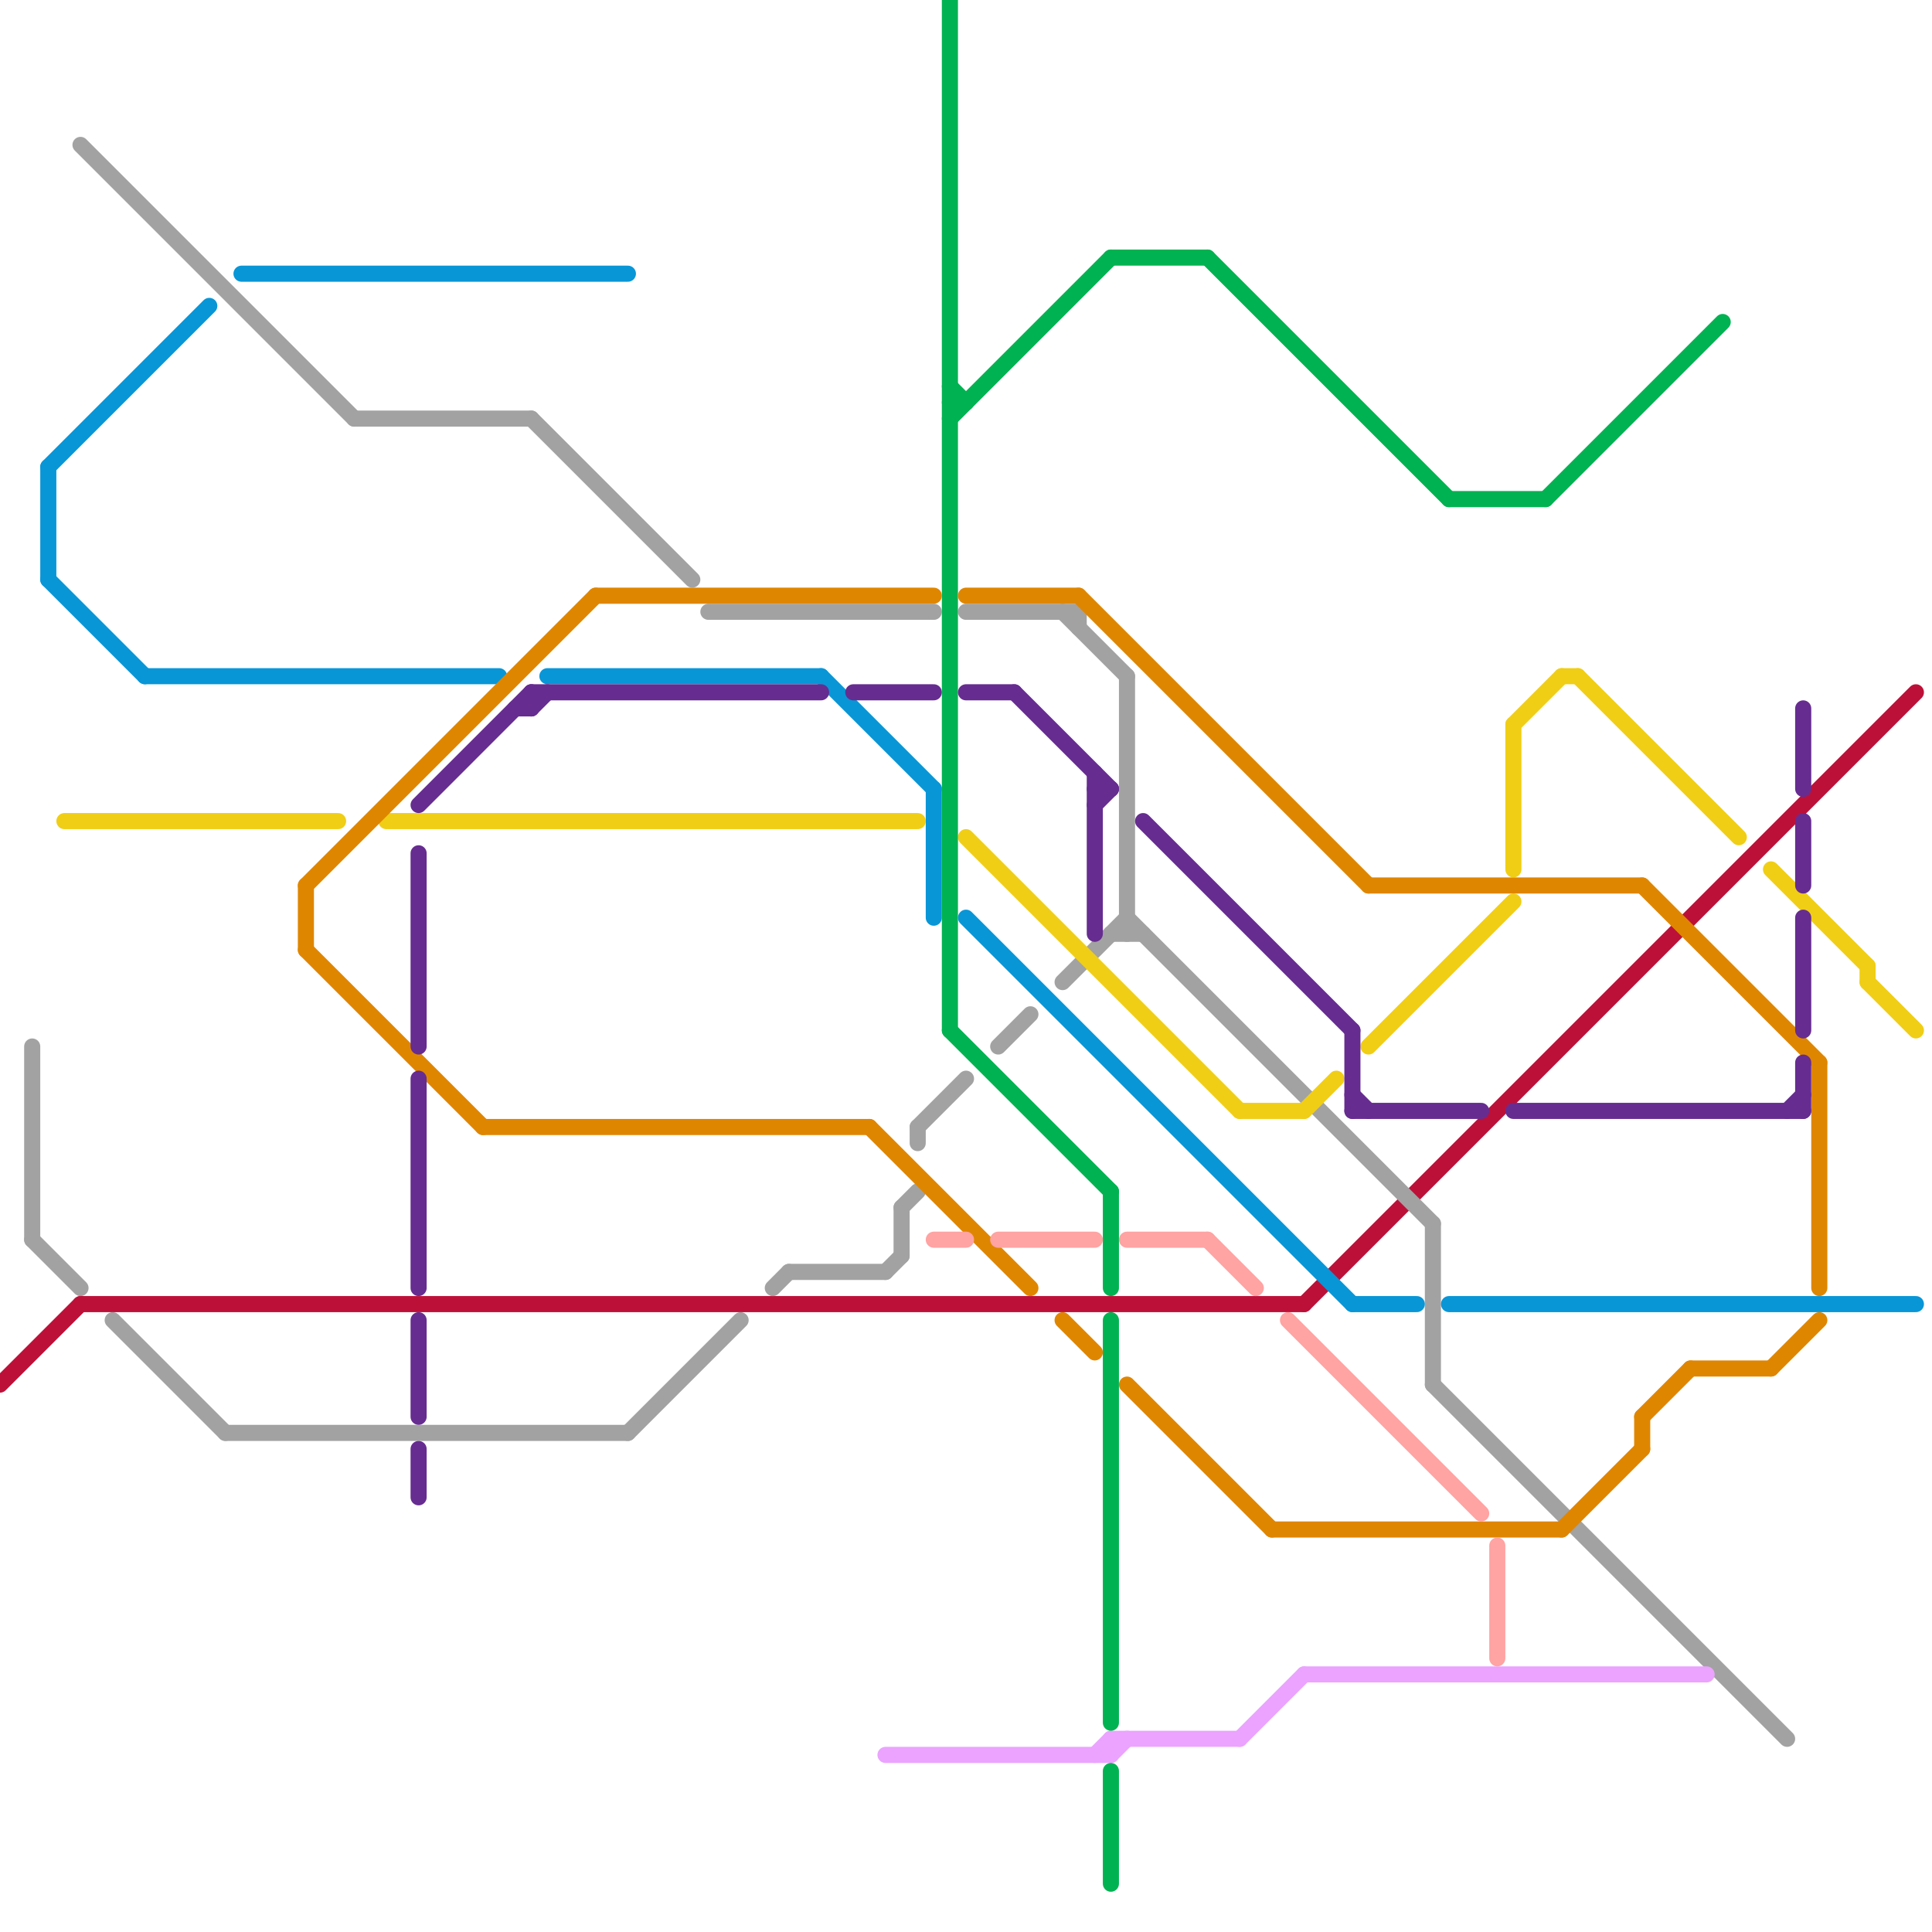 
<svg version="1.1" xmlns="http://www.w3.org/2000/svg" viewBox="0 0 120 120">
<style>text { font: 1px Helvetica; font-weight: 600; white-space: pre; dominant-baseline: central; } line { stroke-width: 1; fill: none; stroke-linecap: round; stroke-linejoin: round; } .c0 { stroke: #bd1038 } .c1 { stroke: #a2a2a2 } .c2 { stroke: #0896d7 } .c3 { stroke: #f0ce15 } .c4 { stroke: #eba3ff } .c5 { stroke: #00b251 } .c6 { stroke: #df8600 } .c7 { stroke: #662c90 } .c8 { stroke: #ffa3a3 }</style><defs><g id="wm-xf"><circle r="1.2" fill="#000"/><circle r="0.9" fill="#fff"/><circle r="0.6" fill="#000"/><circle r="0.3" fill="#fff"/></g><g id="wm"><circle r="0.6" fill="#000"/><circle r="0.3" fill="#fff"/></g></defs><line class="c0" x1="0" y1="86" x2="5" y2="81"/><line class="c0" x1="81" y1="81" x2="119" y2="43"/><line class="c0" x1="5" y1="81" x2="81" y2="81"/><line class="c1" x1="33" y1="26" x2="43" y2="36"/><line class="c1" x1="14" y1="89" x2="39" y2="89"/><line class="c1" x1="60" y1="38" x2="67" y2="38"/><line class="c1" x1="70" y1="57" x2="89" y2="76"/><line class="c1" x1="66" y1="61" x2="70" y2="57"/><line class="c1" x1="2" y1="77" x2="5" y2="80"/><line class="c1" x1="89" y1="86" x2="111" y2="108"/><line class="c1" x1="39" y1="89" x2="46" y2="82"/><line class="c1" x1="55" y1="79" x2="56" y2="78"/><line class="c1" x1="62" y1="65" x2="64" y2="63"/><line class="c1" x1="57" y1="70" x2="60" y2="67"/><line class="c1" x1="69" y1="58" x2="71" y2="58"/><line class="c1" x1="5" y1="9" x2="22" y2="26"/><line class="c1" x1="7" y1="82" x2="14" y2="89"/><line class="c1" x1="66" y1="38" x2="70" y2="42"/><line class="c1" x1="67" y1="38" x2="67" y2="39"/><line class="c1" x1="89" y1="76" x2="89" y2="86"/><line class="c1" x1="57" y1="70" x2="57" y2="71"/><line class="c1" x1="2" y1="65" x2="2" y2="77"/><line class="c1" x1="22" y1="26" x2="33" y2="26"/><line class="c1" x1="56" y1="75" x2="57" y2="74"/><line class="c1" x1="44" y1="38" x2="58" y2="38"/><line class="c1" x1="49" y1="79" x2="55" y2="79"/><line class="c1" x1="70" y1="42" x2="70" y2="58"/><line class="c1" x1="56" y1="75" x2="56" y2="78"/><line class="c1" x1="48" y1="80" x2="49" y2="79"/><line class="c2" x1="3" y1="29" x2="3" y2="36"/><line class="c2" x1="84" y1="81" x2="88" y2="81"/><line class="c2" x1="58" y1="49" x2="58" y2="57"/><line class="c2" x1="34" y1="42" x2="51" y2="42"/><line class="c2" x1="15" y1="17" x2="39" y2="17"/><line class="c2" x1="9" y1="42" x2="31" y2="42"/><line class="c2" x1="60" y1="57" x2="84" y2="81"/><line class="c2" x1="51" y1="42" x2="58" y2="49"/><line class="c2" x1="3" y1="29" x2="13" y2="19"/><line class="c2" x1="3" y1="36" x2="9" y2="42"/><line class="c2" x1="90" y1="81" x2="119" y2="81"/><line class="c3" x1="97" y1="42" x2="98" y2="42"/><line class="c3" x1="116" y1="61" x2="119" y2="64"/><line class="c3" x1="24" y1="51" x2="57" y2="51"/><line class="c3" x1="94" y1="45" x2="94" y2="54"/><line class="c3" x1="60" y1="52" x2="77" y2="69"/><line class="c3" x1="116" y1="60" x2="116" y2="61"/><line class="c3" x1="77" y1="69" x2="81" y2="69"/><line class="c3" x1="98" y1="42" x2="108" y2="52"/><line class="c3" x1="110" y1="54" x2="116" y2="60"/><line class="c3" x1="81" y1="69" x2="83" y2="67"/><line class="c3" x1="4" y1="51" x2="21" y2="51"/><line class="c3" x1="94" y1="45" x2="97" y2="42"/><line class="c3" x1="85" y1="65" x2="94" y2="56"/><line class="c4" x1="77" y1="108" x2="81" y2="104"/><line class="c4" x1="68" y1="109" x2="69" y2="108"/><line class="c4" x1="69" y1="108" x2="69" y2="109"/><line class="c4" x1="69" y1="108" x2="77" y2="108"/><line class="c4" x1="55" y1="109" x2="69" y2="109"/><line class="c4" x1="69" y1="109" x2="70" y2="108"/><line class="c4" x1="81" y1="104" x2="106" y2="104"/><line class="c5" x1="69" y1="82" x2="69" y2="107"/><line class="c5" x1="59" y1="26" x2="69" y2="16"/><line class="c5" x1="90" y1="31" x2="96" y2="31"/><line class="c5" x1="69" y1="74" x2="69" y2="80"/><line class="c5" x1="69" y1="16" x2="75" y2="16"/><line class="c5" x1="59" y1="24" x2="60" y2="25"/><line class="c5" x1="69" y1="110" x2="69" y2="117"/><line class="c5" x1="75" y1="16" x2="90" y2="31"/><line class="c5" x1="96" y1="31" x2="107" y2="20"/><line class="c5" x1="59" y1="25" x2="60" y2="25"/><line class="c5" x1="59" y1="0" x2="59" y2="64"/><line class="c5" x1="59" y1="64" x2="69" y2="74"/><line class="c6" x1="110" y1="85" x2="113" y2="82"/><line class="c6" x1="70" y1="86" x2="79" y2="95"/><line class="c6" x1="19" y1="59" x2="30" y2="70"/><line class="c6" x1="67" y1="37" x2="85" y2="55"/><line class="c6" x1="102" y1="88" x2="105" y2="85"/><line class="c6" x1="30" y1="70" x2="54" y2="70"/><line class="c6" x1="113" y1="66" x2="113" y2="80"/><line class="c6" x1="105" y1="85" x2="110" y2="85"/><line class="c6" x1="37" y1="37" x2="58" y2="37"/><line class="c6" x1="54" y1="70" x2="64" y2="80"/><line class="c6" x1="66" y1="82" x2="68" y2="84"/><line class="c6" x1="102" y1="55" x2="113" y2="66"/><line class="c6" x1="60" y1="37" x2="67" y2="37"/><line class="c6" x1="102" y1="88" x2="102" y2="90"/><line class="c6" x1="79" y1="95" x2="97" y2="95"/><line class="c6" x1="19" y1="55" x2="37" y2="37"/><line class="c6" x1="19" y1="55" x2="19" y2="59"/><line class="c6" x1="85" y1="55" x2="102" y2="55"/><line class="c6" x1="97" y1="95" x2="102" y2="90"/><line class="c7" x1="112" y1="57" x2="112" y2="64"/><line class="c7" x1="26" y1="53" x2="26" y2="65"/><line class="c7" x1="26" y1="90" x2="26" y2="93"/><line class="c7" x1="68" y1="49" x2="69" y2="49"/><line class="c7" x1="112" y1="51" x2="112" y2="55"/><line class="c7" x1="112" y1="44" x2="112" y2="49"/><line class="c7" x1="84" y1="68" x2="85" y2="69"/><line class="c7" x1="63" y1="43" x2="69" y2="49"/><line class="c7" x1="26" y1="50" x2="33" y2="43"/><line class="c7" x1="33" y1="43" x2="33" y2="44"/><line class="c7" x1="53" y1="43" x2="58" y2="43"/><line class="c7" x1="26" y1="82" x2="26" y2="88"/><line class="c7" x1="71" y1="51" x2="84" y2="64"/><line class="c7" x1="60" y1="43" x2="63" y2="43"/><line class="c7" x1="94" y1="69" x2="112" y2="69"/><line class="c7" x1="68" y1="48" x2="68" y2="58"/><line class="c7" x1="33" y1="43" x2="51" y2="43"/><line class="c7" x1="112" y1="66" x2="112" y2="69"/><line class="c7" x1="32" y1="44" x2="33" y2="44"/><line class="c7" x1="84" y1="69" x2="92" y2="69"/><line class="c7" x1="68" y1="50" x2="69" y2="49"/><line class="c7" x1="111" y1="69" x2="112" y2="68"/><line class="c7" x1="26" y1="67" x2="26" y2="80"/><line class="c7" x1="84" y1="64" x2="84" y2="69"/><line class="c7" x1="33" y1="44" x2="34" y2="43"/><line class="c8" x1="80" y1="82" x2="92" y2="94"/><line class="c8" x1="93" y1="96" x2="93" y2="103"/><line class="c8" x1="58" y1="77" x2="60" y2="77"/><line class="c8" x1="62" y1="77" x2="68" y2="77"/><line class="c8" x1="70" y1="77" x2="75" y2="77"/><line class="c8" x1="75" y1="77" x2="78" y2="80"/>
</svg>
